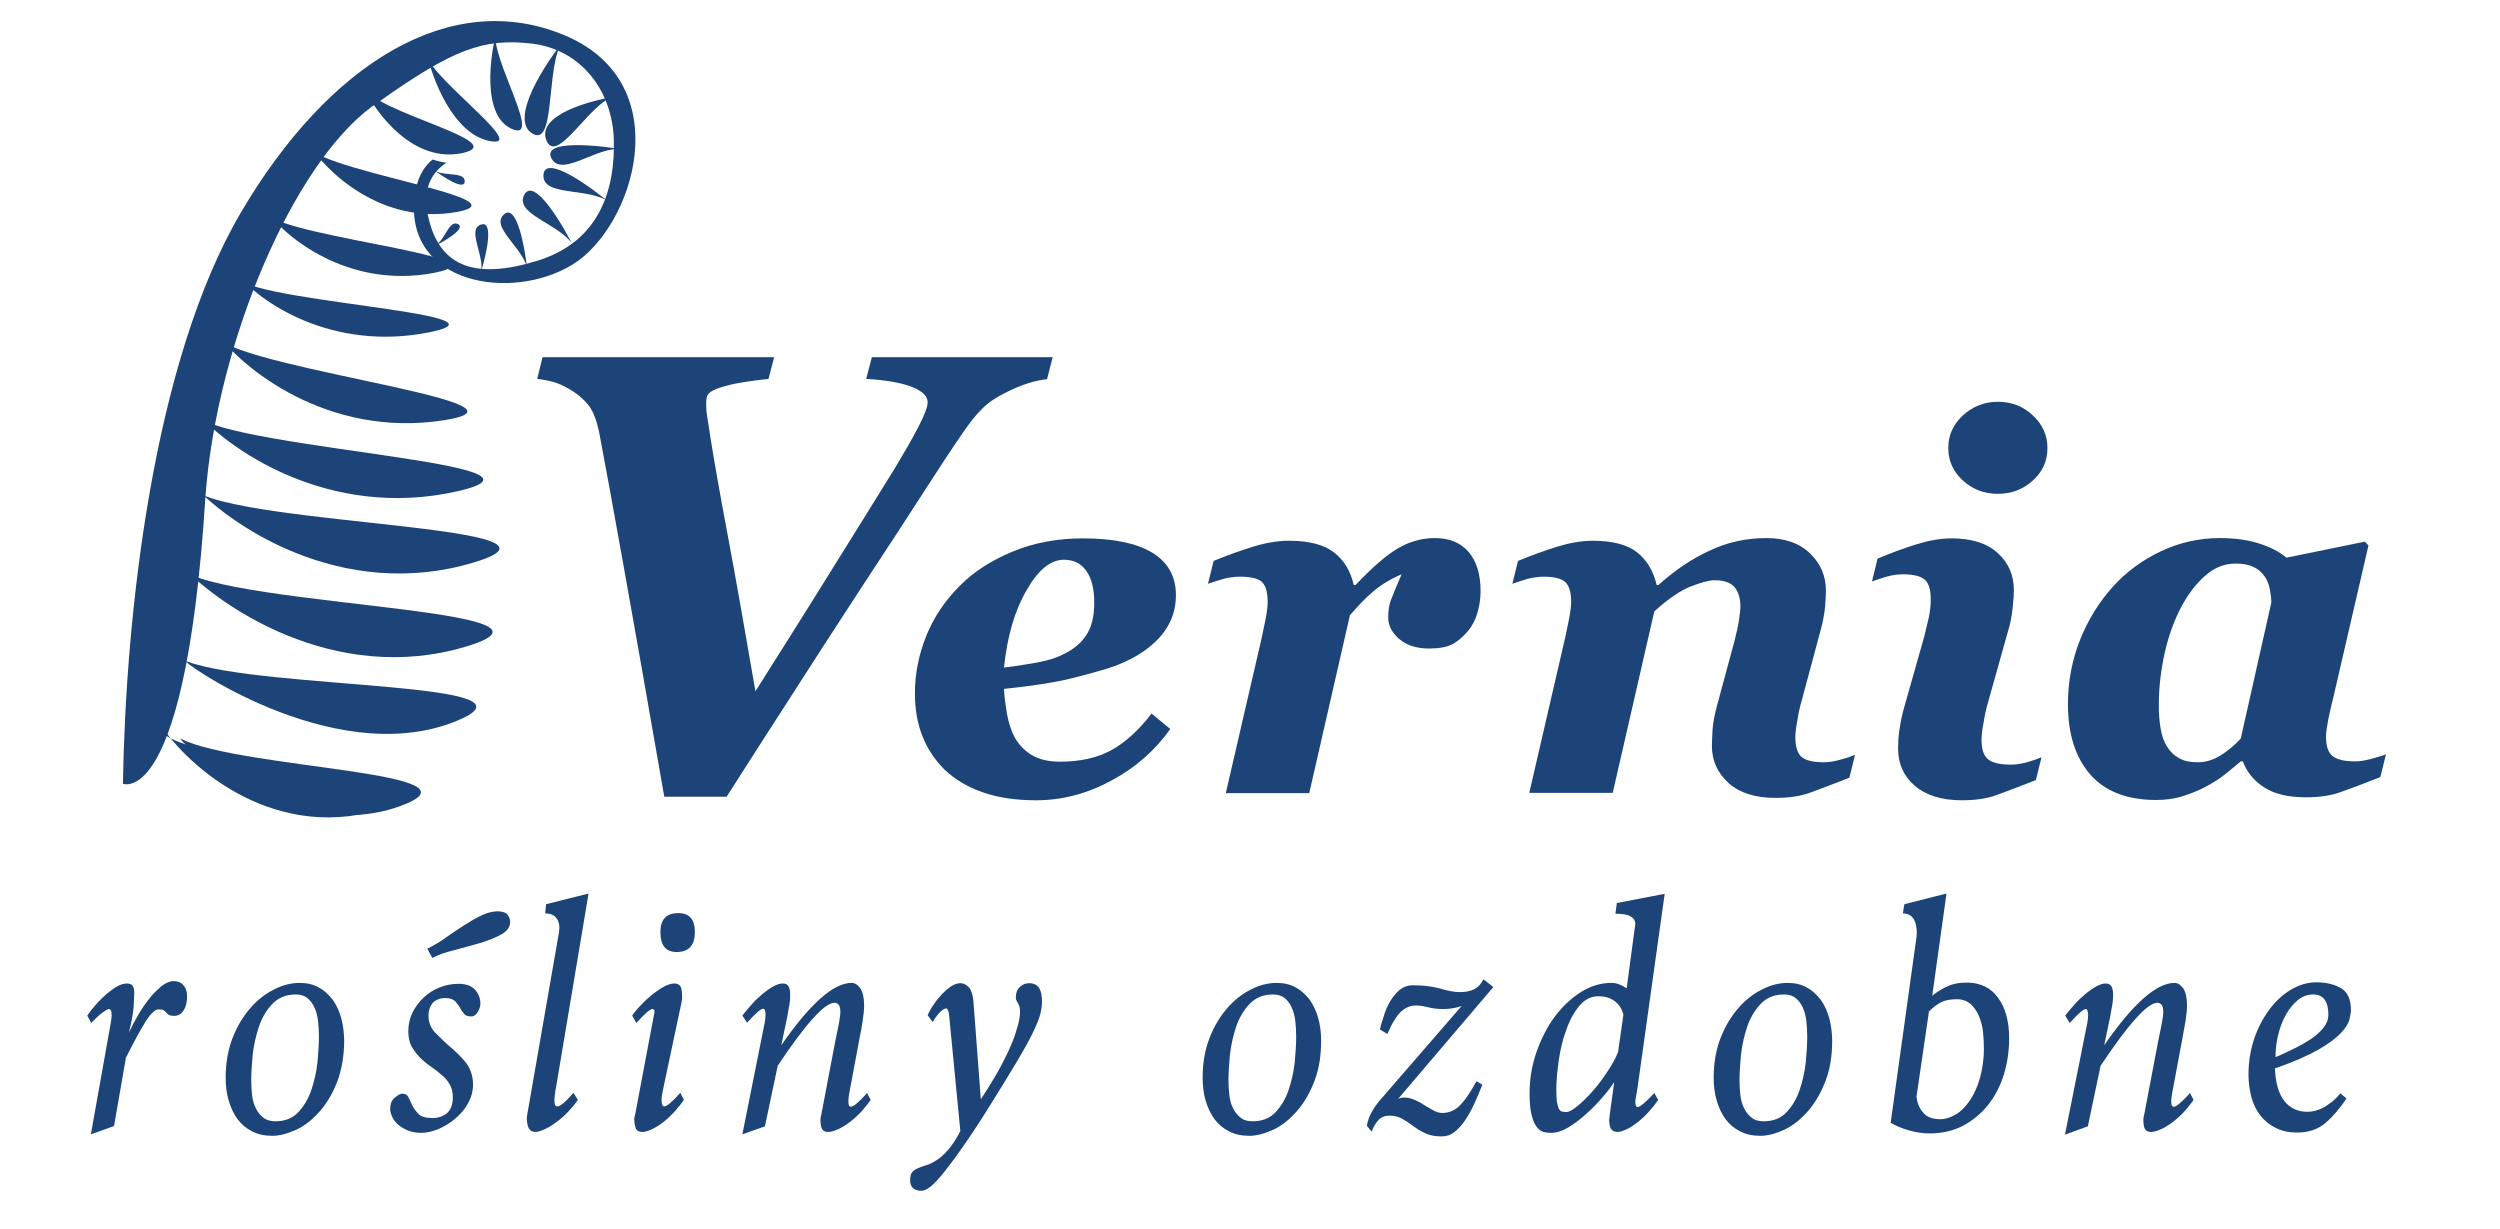 <svg xmlns="http://www.w3.org/2000/svg" xmlns:xlink="http://www.w3.org/1999/xlink" id="Layer_1" x="0px" y="0px" viewBox="0 0 841.9 413.8" style="enable-background:new 0 0 841.9 413.8;" xml:space="preserve"><style type="text/css">	.st0{fill:#1C4479;}</style><g>	<path class="st0" d="M89.1,70.2c6.5,9.5,28.1,27.2,57,21.7C174.9,86.4,85.2,79,89.1,70.2"></path>	<path class="st0" d="M134.4,271.6c32.7-11.7-53.2-12.6-73.5-22.8C57.9,247.3,96.8,285,134.4,271.6"></path>	<path class="st0" d="M53.7,243.5c9.6,15,39.9,41.5,77.5,28.1C168.8,258.2,49.5,258.9,53.7,243.5"></path>	<path class="st0" d="M152.7,243.2c35.9-13.9-64-10.8-89.9-20.5C58.9,221.3,111.3,259.2,152.7,243.2"></path>	<path class="st0" d="M59.1,188.3c13.4,15.5,53.6,43,98.3,29.3C202.1,203.9,55.6,204.2,59.1,188.3"></path>	<path class="st0" d="M63.6,161.7c12.7,14.9,51.3,41.2,96,27.7C204.4,175.9,59.6,177.1,63.6,161.7"></path>	<path class="st0" d="M64.8,137.3c10.9,13.5,45.7,38.1,89.4,28.1C197.9,155.4,59.8,150.5,64.8,137.3"></path>	<path class="st0" d="M72.3,111.3c8.8,12.6,38.1,36.4,77.3,30.2C188.8,135.3,67.1,122.7,72.3,111.3"></path>	<path class="st0" d="M80,92.3c7.3,9.3,31.7,26.2,64.6,19.6C177.5,105.3,75.6,101.3,80,92.3"></path>	<path class="st0" d="M207,69.7c-7.9-6.8-23.9-18.3-24-10.5C183,66.9,201.1,62.3,207,69.7"></path>	<path class="st0" d="M211.9,50.7c-10.2-1.9-29.9-3.9-26.1,2.8C189.7,60.3,203.1,47.2,211.9,50.7"></path>	<path class="st0" d="M209.3,32.2c-10,1.3-29.1,6.5-25.2,15.3C188.1,56.2,200.6,30.5,209.3,32.2"></path>	<path class="st0" d="M191.2,12c-7.5,9-20.2,28.5-11.7,33.1C187.9,49.7,183,17.3,191.2,12"></path>	<path class="st0" d="M167.7,8.9c-2.9,9.7-5.6,30.6,5.1,34.7C183.4,47.6,162.2,15,167.7,8.9"></path>	<path class="st0" d="M145.5,83.3c4.2-2,11.8-6.5,8.6-7.9C150.9,74,149.6,82.2,145.5,83.3"></path>	<path class="st0" d="M143.5,16.9c1.8,9.3,9.2,28.8,22,30.7C178.3,49.5,140.9,23.3,143.5,16.9"></path>	<path class="st0" d="M194.2,85.1c-4.5-9.3-14.6-26.3-17.8-19.2C173.3,73,191.8,75.9,194.2,85.1"></path>	<path class="st0" d="M177.8,93c-0.8-8.8-3.7-25.3-8.3-20.6C164.9,77.1,178.7,85,177.8,93"></path>	<path class="st0" d="M161.4,93.5c2.2-6.7,5.3-19.8,0.4-17.8C156.8,77.6,164.5,87.8,161.4,93.5"></path>	<path class="st0" d="M103.7,48c5.8,9.7,24.9,27.9,50.1,23.4C179,66.7,100.4,56.7,103.7,48"></path>	<path class="st0" d="M145.3,56.6c3.7,2.9,11.3,7.9,11.2,4.4C156.4,57.4,148.2,59.9,145.3,56.6"></path>	<path class="st0" d="M122.6,29.5c4,8.8,16.8,25.7,33.3,22C172.4,47.8,126.6,37.9,122.6,29.5"></path>	<path class="st0" d="M190.4,12c-38.4-16.3-79.7,9.2-109.3,59.6c-29.6,50.4-38.8,135.6-39.7,192.3c-3.1-1.6,20.7,16.7,27.8-96.9  C73.1,115,98.7,55.6,125.1,36c0.9-0.7,1-0.7,1.9-1.3c25.7-18.3,35.9-21.9,52.2-20c16.6,2,27,16,27.5,32.2  c0.5,16.2-4.3,34.3-25.7,40.9c-21.4,6.6-34,2.1-37.2-17c-1.3-7.7,1.8-12.8,6.5-16c-1.6-0.2-3.1-0.6-4.6-1.1  c-3.1,2.5-5.4,6.4-6.1,12.7c-3.3,29.3,32.6,35.3,53.2,22.7C213.4,76.5,228.8,28.3,190.4,12"></path>	<path class="st0" d="M352.6,127.7c-2.1,0.2-4.3,0.7-6.5,1.4c-2.2,0.7-4.6,1.7-7.2,3c-3.3,1.6-6,3.4-8,5.4c-2.1,2-4.3,4.8-6.7,8.3  c-3.6,5.2-8,11.9-13.2,20c-5.2,8.1-12.2,18.8-21,32.2c-9,13.8-17.1,26.3-24.2,37.4c-7.2,11.1-14.2,22.1-21.1,32.9h-21  c-5.3-30.4-9.8-56-13.5-76.6c-3.7-20.6-6.5-36.1-8.5-46.5c-0.8-3.7-1.9-6.5-3.2-8.3c-1.3-1.8-3.1-3.5-5.5-5.1  c-1.9-1.2-3.8-2.2-5.5-2.8c-1.7-0.6-3.9-1.1-6.6-1.4l1.8-7.3h78l-1.9,7.3c-5.7,0.6-9.9,1.3-12.6,1.9c-2.8,0.7-4.8,1.3-6.1,2  c-1.2,0.6-1.9,1.4-2.1,2.2c-0.1,0.8-0.2,1.6-0.2,2.2c0,1.5,0.1,3.1,0.4,4.7c0.3,1.6,0.6,3.8,1,6.5c1.3,8.1,3.2,19,5.8,32.8  c2.6,13.8,5.7,31.4,9.4,52.9c9-14.3,17.4-27.5,25-39.8c7.7-12.3,15-24.1,22-35.4c2.9-4.8,5.5-9.3,7.7-13.5c2.2-4.2,3.3-7.1,3.3-8.6  c0-2.1-1.8-3.8-5.3-5.2c-3.5-1.4-8.7-2.3-15.4-2.7l1.9-7.3h60.9L352.6,127.7z"></path>	<path class="st0" d="M348.9,269.5c-6.9,0-12.9-0.9-18-2.7c-5.2-1.8-9.4-4.4-12.8-7.6c-3.3-3.3-5.8-7-7.5-11.4  c-1.7-4.3-2.5-9.1-2.5-14.3c0-6.6,1.3-13,3.8-19.3c2.5-6.2,6.2-11.8,11.2-16.8c4.7-4.8,10.6-8.6,17.8-11.6c7.2-3,15.1-4.5,23.8-4.5  c10.2,0,18,1.6,23.3,4.8c5.3,3.2,8,8,8,14.3c0,6.1-2.3,11.3-6.9,15.7c-4.6,4.4-10.9,7.7-18.8,9.8c-6.3,1.8-11.6,3.2-16,3.9  c-4.4,0.8-9.8,1.5-16.2,2.2c0.1,2.5,0.5,5.3,1,8.4c0.6,3.1,1.4,5.7,2.6,7.9c1.4,2.5,3.3,4.5,5.8,6c2.5,1.5,5.7,2.2,9.6,2.2  c6.7,0,12.5-1.3,17.2-3.9c4.7-2.6,9.2-6.7,13.5-12.3l6.3,5.2c-5.1,7.2-11.7,13-19.7,17.3C366.1,267.3,357.7,269.5,348.9,269.5   M368.5,202.9c0-4.6-0.9-8.2-2.7-10.7c-1.8-2.5-4.3-3.7-7.5-3.7c-4.5,0-8.7,3.4-12.6,10.3c-4,6.8-6.5,15.5-7.6,26  c3.4-0.4,6.8-0.9,10.1-1.5c3.4-0.6,6-1.3,8-2.1c4.3-1.8,7.5-4.1,9.4-7C367.6,211.4,368.5,207.6,368.5,202.9"></path>	<path class="st0" d="M498.6,199.1c0,2.6-0.4,5-1.1,7.4c-0.7,2.4-1.8,4.4-3.3,6.2c-1.7,1.9-3.4,3.4-5.2,4.3  c-1.8,0.9-4.4,1.4-7.7,1.4c-4.3,0-7.6-1.1-10.1-3.2c-2.4-2.1-3.7-4.5-3.7-7.2c0-2.5,0.3-4.6,1.1-6.4c0.7-1.8,1.8-4.5,3.4-8.2  c-3.8,1.6-7,3.6-9.7,5.9c-2.7,2.3-5.2,5-7.7,7.9l-13.7,59.9h-28.1l12-51.9c0.3-1.6,0.8-3.6,1.3-6.2c0.5-2.5,0.8-4.6,0.8-6.3  c0-3.3-0.7-5.5-1.9-6.7c-1.3-1.2-3.8-1.8-7.5-1.8c-1.9,0-3.8,0.3-5.7,0.8c-1.9,0.6-3.6,1.1-5,1.6l1.9-7.7c4.6-1.9,9.1-3.5,13.3-4.8  c4.2-1.3,8.3-2,12-2c6.8,0,11.8,1.3,15.2,3.9c3.4,2.6,5.6,6.3,6.7,11h0.6c5.6-5.9,10.3-10,14.2-12.3c3.9-2.3,8.1-3.5,12.5-3.5  c4.8,0,8.6,1.5,11.3,4.6C497.2,188.9,498.6,193.3,498.6,199.1"></path>	<path class="st0" d="M624.7,254.2l-1.9,7.7c-5.6,2.2-10.1,3.9-13.4,5.1c-3.3,1.2-7.2,1.7-11.6,1.7c-6.7,0-12-1.7-15.7-5  c-3.7-3.4-5.6-7.5-5.6-12.5c0-1.4,0.1-3.1,0.2-5.2c0.1-2.1,0.6-4.8,1.4-7.9l6.1-22.6c0.6-2.4,1.1-4.6,1.4-6.6  c0.3-2,0.5-3.6,0.5-4.8c0-2.7-0.7-4.8-2-6.4c-1.3-1.5-3.5-2.3-6.7-2.3c-1.9,0-4.7,0.8-8.3,2.2c-3.6,1.5-7.6,4.3-12,8.3l-14,61.1  h-28.1l12-51.9c0.3-1.6,0.8-3.6,1.3-6.2c0.5-2.5,0.8-4.6,0.8-6.3c0-3.2-0.7-5.4-2-6.6c-1.3-1.2-3.8-1.8-7.3-1.8  c-1.8,0-3.7,0.3-5.6,0.8c-1.9,0.6-3.5,1.1-4.9,1.6l1.9-7.7c4.6-1.9,9-3.5,13.2-4.8c4.2-1.3,8.2-2,11.9-2c6.7,0,11.7,1.3,15,3.9  c3.3,2.6,5.5,6.3,6.6,11h0.6c5.6-5,11.3-8.9,17.3-11.6c5.9-2.8,12.3-4.2,19-4.2c6.3,0,11.2,1.7,14.8,5.2c3.5,3.4,5.3,7.6,5.3,12.5  c0,1.3-0.1,3.1-0.3,5.5c-0.2,2.3-0.7,4.8-1.4,7.5l-6.4,23.8c-0.6,2-1.1,4.2-1.5,6.8c-0.5,2.5-0.7,4.5-0.7,5.7  c0,3.3,0.7,5.5,2.1,6.7c1.4,1.2,3.9,1.8,7.5,1.8c1.7,0,3.6-0.3,5.7-0.9C622.2,255.2,623.7,254.6,624.7,254.2"></path>	<path class="st0" d="M687.5,255l-1.9,7.7c-5.6,2.2-10.1,3.9-13.4,5.1c-3.3,1.2-7.2,1.7-11.6,1.7c-6.8,0-12.1-1.7-15.8-4.9  c-3.8-3.3-5.6-7.5-5.6-12.5c0-2,0.1-4,0.4-6c0.3-2.1,0.7-4.4,1.4-7l7-24.7c0.6-2.4,1.1-4.6,1.6-6.7c0.4-2.1,0.6-4,0.6-5.8  c0-3.2-0.6-5.3-1.9-6.6c-1.3-1.2-3.8-1.9-7.5-1.9c-1.8,0-3.7,0.3-5.5,0.8c-1.9,0.6-3.5,1.1-4.9,1.6l1.9-7.7  c4.6-1.9,8.9-3.5,13.1-4.8c4.2-1.3,8.1-2,11.8-2c6.7,0,11.9,1.6,15.5,4.9c3.6,3.2,5.5,7.4,5.5,12.6c0,1.1-0.1,3-0.4,5.7  c-0.3,2.7-0.7,5.2-1.4,7.4l-6.9,24.6c-0.6,2-1.1,4.2-1.5,6.8c-0.5,2.5-0.7,4.5-0.7,5.7c0,3.3,0.7,5.5,2.2,6.7  c1.5,1.2,4,1.8,7.7,1.8c1.7,0,3.6-0.3,5.8-0.9C685,256,686.6,255.4,687.5,255 M689.5,150.9c0,4.3-1.6,7.9-4.9,10.9  c-3.3,3-7.2,4.5-11.8,4.5c-4.6,0-8.5-1.5-11.8-4.5c-3.3-3-4.9-6.7-4.9-10.9c0-4.3,1.6-7.9,4.9-11c3.3-3,7.2-4.6,11.8-4.6  c4.6,0,8.5,1.5,11.8,4.6C687.9,143,689.5,146.6,689.5,150.9"></path>	<path class="st0" d="M755.3,256.4h-0.7c-2,1.7-3.9,3.2-5.6,4.6c-1.8,1.4-4,2.8-6.7,4.2c-2.4,1.2-4.9,2.2-7.5,3  c-2.6,0.8-5.5,1.2-8.7,1.2c-9.8,0-17.2-2.9-22.2-8.6c-5-5.8-7.5-13.6-7.5-23.7c0-7.7,1.4-14.9,4.1-21.7c2.7-6.7,6.4-12.7,11-17.8  c4.6-5.1,10.1-9.1,16.3-12c6.2-2.9,12.8-4.4,19.7-4.4c5,0,9.5,0.6,13.2,1.8c3.8,1.2,6.9,2.8,9.3,4.8l26.4-5.4l1.2,1.3l-12,51.9  c-0.5,1.7-0.9,3.9-1.5,6.5c-0.5,2.6-0.8,4.6-0.8,5.9c0,3.2,0.7,5.4,2.2,6.6c1.5,1.2,4,1.8,7.6,1.8c1.6,0,3.5-0.3,5.7-0.9  c2.2-0.6,3.8-1.1,4.7-1.5l-1.9,7.7c-5.6,2.2-10.1,3.9-13.5,5.1c-3.4,1.2-7.3,1.7-11.7,1.7c-5.8,0-10.5-1.1-14-3.4  C759.1,263,756.7,260.1,755.3,256.4 M764.9,202.9c0-1.2-0.2-2.7-0.5-4.4c-0.3-1.7-0.9-3.1-1.7-4.3c-1-1.5-2.3-2.6-3.9-3.3  c-1.6-0.8-3.6-1.1-6-1.1c-3.7,0-7,1.3-10.1,4c-3.1,2.7-5.8,6.2-8.2,10.7c-2.3,4.4-4.2,9.5-5.5,15.3c-1.3,5.8-2,11.7-2,17.8  c0,2.8,0.2,5.3,0.6,7.7c0.4,2.4,1.1,4.4,2.1,6c1,1.7,2.4,3.1,4.1,4c1.7,1,3.8,1.4,6.4,1.4c2.6,0,5.2-0.8,7.6-2.3  c2.4-1.5,4.7-3.4,6.8-5.7L764.9,202.9z"></path>	<path class="st0" d="M30.6,382l6.7-37.5c0.1-0.5,0.1-0.9,0.2-1.3c0-0.4,0.1-0.9,0.1-1.3c0-1.4-0.3-2.1-0.9-2.1  c-0.4,0-1.1,0.4-2.2,1.2c-1.1,0.8-2.3,2-3.8,3.5l-1.3-2.5c0.8-1.2,1.8-2.5,2.9-3.7c1.1-1.3,2.3-2.4,3.5-3.5c1.2-1,2.4-1.9,3.6-2.6  c1.2-0.7,2.3-1,3.4-1c0.7,0,1.3,0.2,1.7,0.6s0.7,1.2,0.7,2.5c0,0.9-0.1,2.5-0.2,4.8c-0.2,2.3-0.7,5.2-1.6,8.6  c1-2.1,2.1-4.1,3.3-6.2c1.2-2,2.5-3.9,3.8-5.5c1.3-1.6,2.7-2.9,4-4c1.3-1,2.7-1.6,4-1.6c1.3,0,2.4,0.4,3.2,1.3  c0.8,0.9,1.3,2.1,1.3,3.8c0,2-0.4,3.6-1.2,4.8c-0.8,1.2-1.8,1.8-3.2,1.8c-0.8,0-1.3-0.1-1.7-0.3c-0.3-0.2-0.7-0.5-0.9-0.8  c-0.3-0.3-0.6-0.6-0.9-0.8c-0.3-0.2-0.9-0.3-1.7-0.3c-1.1,0-2.6,1.3-4.3,4c-1.7,2.7-3.9,6.7-6.7,12.3l-4,23L30.6,382z"></path>	<path class="st0" d="M92.8,377.6c3.1,0,5.7-1,7.6-3c1.9-2,3.4-4.5,4.4-7.4c1-2.9,1.7-6,2.1-9.3c0.3-3.3,0.5-6.2,0.5-8.7  c0-1.8-0.1-3.6-0.3-5.4c-0.2-1.7-0.6-3.2-1.2-4.5c-0.6-1.3-1.4-2.4-2.4-3.2c-1-0.8-2.3-1.2-3.9-1.2c-3.3,0-5.9,1.1-7.9,3.2  c-2,2.1-3.5,4.7-4.5,7.6c-1,3-1.7,6.1-2.1,9.4c-0.3,3.3-0.5,6.2-0.5,8.6c0,1.8,0.1,3.6,0.3,5.2c0.2,1.6,0.6,3.1,1.3,4.4  c0.6,1.3,1.5,2.3,2.5,3.1C89.9,377.3,91.2,377.6,92.8,377.6 M91.7,382.5c-2.6,0-4.9-0.5-6.8-1.5c-2-1-3.6-2.4-4.9-4.1  c-1.3-1.8-2.3-3.9-3-6.3c-0.7-2.4-1-5-1-7.8c0-4.9,0.8-9.3,2.3-13.2c1.5-3.9,3.5-7.2,5.9-10c2.4-2.8,5.1-4.9,8.1-6.4  c2.9-1.5,5.8-2.2,8.6-2.2c2.5,0,4.6,0.5,6.4,1.5c1.8,1,3.4,2.4,4.7,4.1c1.3,1.8,2.2,3.8,2.9,6.2c0.6,2.4,1,4.9,1,7.7  c0,5-0.8,9.5-2.2,13.4c-1.5,4-3.4,7.3-5.8,10.1c-2.4,2.8-5,4.9-7.8,6.3C97,381.7,94.3,382.5,91.7,382.5"></path>	<path class="st0" d="M143.9,319.5c2.1-1.1,4.3-2.3,6.3-3.8c2.1-1.5,4.1-2.8,6.1-4.1c2-1.3,3.9-2.4,5.8-3.3c1.9-0.9,3.7-1.4,5.4-1.4  c1.7,0,2.8,0.4,3.4,1.1c0.6,0.8,0.9,1.6,0.9,2.4c0,1.8-1,3.2-3,4.3c-2,1.1-4.5,2.1-7.2,2.9c-2.8,0.8-5.7,1.6-8.7,2.4  c-3,0.7-5.4,1.6-7.3,2.6L143.9,319.5z M159.3,365.2c0,2.3-0.6,4.4-1.7,6.4c-1.1,2-2.6,3.7-4.3,5.1c-1.7,1.5-3.6,2.6-5.6,3.5  c-2,0.8-4,1.3-5.8,1.3c-1.8,0-3.4-0.3-4.8-0.9c-1.3-0.6-2.4-1.3-3.3-2.1c-0.8-0.8-1.5-1.7-1.8-2.6c-0.4-0.9-0.6-1.7-0.6-2.3  c0-1.8,0.5-3.2,1.6-4c1-0.8,1.8-1.3,2.4-1.3c1.1,0,1.8,0.4,2.2,1.3c0.4,0.8,0.8,1.8,1.3,2.8c0.5,1,1.2,1.9,2.1,2.8s2.5,1.3,4.7,1.3  c2,0,3.6-0.6,4.9-1.7c1.3-1.2,1.9-3,1.9-5.5c0-1.6-0.4-3-1.1-4.2c-0.7-1.2-1.6-2.3-2.8-3.2c-1.1-1-2.3-1.9-3.6-2.8  c-1.3-0.9-2.5-1.9-3.6-3c-1.1-1.1-2-2.4-2.8-3.7c-0.7-1.4-1.1-3.1-1.1-5.1c0-2.3,0.5-4.4,1.4-6.3c1-1.9,2.2-3.6,3.8-5.1  c1.6-1.5,3.4-2.6,5.4-3.4c2-0.8,4.2-1.2,6.4-1.2c1.5,0,2.8,0.3,3.7,0.7c1,0.5,1.7,1.1,2.2,1.8c0.5,0.7,0.9,1.5,1.1,2.2  c0.2,0.8,0.3,1.4,0.3,1.8c0,1-0.3,2-0.9,3c-0.6,1-1.3,1.5-2.2,1.5c-1.2,0-2-0.3-2.5-1c-0.5-0.6-1-1.3-1.4-2.1  c-0.4-0.7-1-1.4-1.6-2.1c-0.7-0.6-1.7-1-3.2-1c-0.5,0-1.2,0.1-1.8,0.2c-0.7,0.2-1.3,0.5-1.9,0.9c-0.6,0.5-1.1,1.1-1.4,1.9  c-0.4,0.8-0.6,1.8-0.6,3c0,2.2,0.8,4.2,2.4,5.8c1.6,1.6,3.3,3.3,5.2,4.9c1.9,1.6,3.7,3.4,5.2,5.3  C158.5,360.1,159.3,362.5,159.3,365.2"></path>	<path class="st0" d="M194.6,370.4c-0.8,1.2-1.9,2.5-3.1,3.8c-1.2,1.3-2.5,2.5-3.9,3.5c-1.3,1-2.7,1.9-4,2.5c-1.3,0.6-2.4,1-3.3,1  c-0.8,0-1.5-0.3-2-0.9c-0.5-0.6-0.8-1.8-0.9-3.5c0-0.4,0.1-1,0.2-1.7l10.5-60.3c0.1-0.4,0.1-0.8,0.2-1.3c0-0.5,0.1-0.9,0.1-1.2  c-0.2-3.1-1.8-4.7-4.8-4.7l0.3-3.1l14.3-3.6l-10.9,65c-0.2,0.8-0.3,1.6-0.4,2.4c-0.1,0.8-0.2,1.6-0.2,2.2c0,1.4,0.3,2.1,0.9,2.1  c1.1,0,2.9-1.5,5.5-4.6L194.6,370.4z"></path>	<path class="st0" d="M227.9,320.6c-3.7,0-5.5-2.2-5.5-6.7c0-4.3,2-6.4,6-6.4c3.8,0,5.6,2.1,5.6,6.4  C234,318.3,232,320.6,227.9,320.6 M230.3,370.4c-0.8,1.2-1.9,2.5-3,3.8c-1.2,1.3-2.4,2.5-3.7,3.5c-1.3,1-2.6,1.9-3.9,2.5  c-1.3,0.6-2.4,1-3.3,1c-1.2,0-2-0.4-2.3-1.3c-0.3-0.8-0.5-1.8-0.5-2.9c0-0.4,0-0.7,0.1-0.9c0-0.2,0.1-0.5,0.2-0.8l6.4-33.9  c0.1-0.2,0.1-0.4,0.1-0.7c0-0.6-0.2-0.9-0.7-0.9c-0.8,0-2.6,1.6-5.4,4.7l-1.4-2.5c0.8-1.2,1.9-2.5,3.1-3.7c1.2-1.3,2.5-2.4,3.8-3.5  c1.3-1,2.6-1.9,3.9-2.6c1.3-0.7,2.5-1,3.5-1c0.8,0,1.5,0.3,1.9,0.9c0.4,0.6,0.6,1.7,0.6,3.3v0.8c0,0.2,0,0.5-0.1,0.9l-6.1,28.8  c-0.2,0.8-0.3,1.7-0.5,2.5c-0.2,0.8-0.2,1.6-0.2,2.2c0,1.3,0.3,2,0.9,2c0.8,0,2.7-1.5,5.4-4.6L230.3,370.4z"></path>	<path class="st0" d="M293.2,370.4c-0.8,1.2-1.9,2.5-3,3.8c-1.2,1.3-2.5,2.5-3.8,3.5c-1.3,1-2.7,1.9-4,2.5c-1.3,0.6-2.5,1-3.5,1  c-0.9,0-1.6-0.3-2-0.9c-0.4-0.6-0.6-1.7-0.6-3.3c0-0.5,0.1-1,0.3-1.7l4.6-24.2c0.5-2.6,1-4.8,1.3-6.4c0.3-1.7,0.5-3,0.5-4  c0-2-0.7-3-2-3c-3.3,0-9.7,7.1-19.1,21.2l-4.3,20.4L250,382l7.5-37.5c0.1-0.4,0.1-0.8,0.2-1.3c0-0.5,0.1-0.9,0.1-1.4  c0-1.4-0.3-2.1-0.8-2.1c-0.8,0-2.6,1.6-5.4,4.7L250,342c0.9-1.2,2-2.5,3.1-3.7c1.1-1.3,2.3-2.4,3.6-3.5c1.2-1,2.4-1.9,3.7-2.6  c1.2-0.7,2.3-1,3.3-1c0.8,0,1.4,0.3,1.8,0.9c0.4,0.6,0.6,1.6,0.6,2.9c0,0.6,0,1.3-0.1,2.1c-0.1,0.8-0.2,1.8-0.5,3.1  c-0.2,1.3-0.5,2.8-0.9,4.7c-0.4,1.9-0.9,4.2-1.5,7.1c9.7-14,17.6-21,23.7-21c1.1,0,2,0.6,2.9,1.8c0.8,1.2,1.3,3.1,1.3,5.7  c0,1.6-0.2,3.4-0.5,5.3c-0.3,1.9-0.6,3.8-1,5.6l-3.1,16.6c-0.3,1.5-0.5,2.6-0.6,3.4c-0.1,0.8-0.1,1.4-0.1,1.8c0,1,0.3,1.5,0.9,1.5  c0.8,0,2.6-1.5,5.4-4.6L293.2,370.4z"></path>	<path class="st0" d="M319.6,341.6c-0.2-1.3-0.5-2-1-2c-0.5,0-1.1,0.4-1.9,1.1c-0.8,0.8-1.7,1.9-2.6,3.5l-1.7-2.3  c0.5-1.2,1.2-2.5,2.1-3.7c0.8-1.3,1.8-2.4,2.8-3.5c1-1,2-1.9,3.1-2.6c1.1-0.7,2.1-1,3.1-1c1,0,1.9,0.5,2.8,1.4  c0.8,0.9,1.3,2.5,1.5,4.6l2.5,33.1c1.5-2.3,3.1-4.8,4.7-7.5c1.6-2.7,3-5.4,4.3-8.1c1.3-2.7,2.3-5.2,3-7.7c0.8-2.4,1.2-4.5,1.2-6.3  c0-0.7-0.1-1.2-0.2-1.7c-0.2-0.4-0.3-0.8-0.5-1.1c-0.2-0.3-0.4-0.6-0.5-0.9c-0.2-0.3-0.2-0.7-0.2-1.1c0-1.5,0.5-2.7,1.4-3.5  c0.9-0.8,1.9-1.2,3-1.2c1.7,0,2.8,0.6,3.5,1.7c0.6,1.1,0.9,2.6,0.9,4.5c0,1.3-0.2,2.7-0.6,4.3c-0.4,1.5-1.2,3.5-2.4,6  c-1.2,2.5-2.9,5.6-5.1,9.3c-2.2,3.7-5,8.3-8.5,13.9c-3.5,5.7-6.6,10.4-9.3,14.3c-2.6,3.8-4.9,6.9-6.8,9.3c-1.9,2.4-3.5,4.1-4.7,5.1  c-1.3,1-2.3,1.5-3.2,1.5c-2.5,0-3.8-1.2-3.8-3.5c0-1.3,0.2-2.2,0.7-2.8c0.5-0.5,1.1-1,1.9-1.3c0.8-0.3,1.7-0.7,2.8-1  c1.1-0.3,2.2-0.9,3.5-1.7c1.3-0.8,2.6-2,3.9-3.5c1.3-1.5,2.7-3.6,4.1-6.3L319.6,341.6z"></path>	<path class="st0" d="M421.9,377.6c3.1,0,5.7-1,7.6-3c1.9-2,3.4-4.5,4.4-7.4c1-2.9,1.7-6,2.1-9.3c0.3-3.3,0.5-6.2,0.5-8.7  c0-1.8-0.1-3.6-0.3-5.4c-0.2-1.7-0.6-3.2-1.2-4.5c-0.6-1.3-1.4-2.4-2.4-3.2c-1-0.8-2.3-1.2-3.9-1.2c-3.3,0-5.9,1.1-7.9,3.2  c-2,2.1-3.5,4.7-4.5,7.6c-1,3-1.7,6.1-2.1,9.4c-0.3,3.3-0.5,6.2-0.5,8.6c0,1.8,0.1,3.6,0.3,5.2c0.2,1.6,0.6,3.1,1.3,4.4  c0.6,1.3,1.5,2.3,2.5,3.1C418.9,377.3,420.3,377.6,421.9,377.6 M420.7,382.5c-2.6,0-4.9-0.5-6.8-1.5c-2-1-3.6-2.4-4.9-4.1  c-1.3-1.8-2.3-3.9-3-6.3c-0.7-2.4-1-5-1-7.8c0-4.9,0.8-9.3,2.3-13.2c1.5-3.9,3.5-7.2,5.9-10c2.4-2.8,5.1-4.9,8.1-6.4  c2.9-1.5,5.8-2.2,8.6-2.2c2.5,0,4.6,0.5,6.4,1.5c1.8,1,3.4,2.4,4.7,4.1c1.3,1.8,2.2,3.8,2.9,6.2c0.7,2.4,1,4.9,1,7.7  c0,5-0.7,9.5-2.2,13.4c-1.5,4-3.4,7.3-5.8,10.1c-2.4,2.8-5,4.9-7.8,6.3C426,381.7,423.3,382.5,420.7,382.5"></path>	<path class="st0" d="M499.2,365.3c-0.9,2.3-1.9,4.5-2.8,6.6c-1,2.1-2,3.9-3.1,5.5c-1.1,1.6-2.3,2.9-3.6,3.9c-1.3,1-2.7,1.4-4.3,1.4  c-2.2,0-4.1-0.4-5.5-1.1c-1.5-0.7-2.8-1.5-4-2.4c-1.2-0.9-2.4-1.7-3.6-2.4c-1.2-0.7-2.7-1.1-4.4-1.1c-1.5,0-2.8,0.5-3.7,1.5  c-0.9,1-1.7,2.3-2.3,3.9l-1.6-2c0.3-1.7,0.9-3.3,1.7-4.7c0.8-1.5,1.8-2.8,2.9-4.1l27.3-31.5c-2,0.7-4.1,1-6.3,1  c-1.8,0-3.4-0.2-5-0.6c-1.6-0.4-2.9-0.6-4-0.6c-1.8,0-3.4,0.6-4.9,1.9c-1.5,1.3-3.1,3.8-4.8,7.7l-2.5-1.5c0.3-1.3,0.7-2.8,1.3-4.5  c0.5-1.7,1.2-3.4,2.1-4.9c0.9-1.5,1.9-2.8,3.2-3.9c1.2-1,2.7-1.6,4.5-1.6c3.6,0,6.7,0.4,9.2,1.1c2.5,0.8,4.8,1.2,6.8,1.2  c1.7,0,3.2-0.3,4.5-0.9c1.3-0.6,2.4-1.7,3.3-3.4l3.3,2.6l-32.1,37.7c0.5-0.3,1.2-0.5,2.1-0.5c1.2,0,2.3,0.3,3.5,0.8  c1.2,0.5,2.3,1.1,3.3,1.8c1.1,0.6,2.1,1.2,3.1,1.8c1,0.5,1.9,0.8,2.8,0.8c2.5,0,4.5-0.9,6.3-2.8c1.7-1.8,3.5-4.5,5.3-7.9  L499.2,365.3z"></path>	<path class="st0" d="M546.7,341.7c-0.5-2-1.5-3.5-3-4.6c-1.5-1.1-3.3-1.6-5.4-1.6c-2.5,0-4.7,1.1-6.5,3.3c-1.8,2.2-3.3,4.9-4.4,8.2  c-1.2,3.2-2,6.7-2.5,10.3c-0.5,3.7-0.8,6.9-0.8,9.6c0,1.8,0.1,3.1,0.2,4.1c0.2,1,0.4,1.8,0.6,2.3c0.3,0.5,0.6,0.9,1,1  c0.4,0.1,0.9,0.2,1.6,0.2c0.8,0,2.1-0.7,3.7-2c1.6-1.3,3.3-3,5.1-5c1.8-2,3.4-4.2,5-6.6c1.6-2.4,2.8-4.6,3.6-6.6L546.7,341.7z   M558.4,370.4c-0.8,1.2-1.8,2.5-3,3.8c-1.1,1.3-2.4,2.5-3.6,3.5c-1.3,1-2.5,1.9-3.8,2.5c-1.3,0.6-2.4,1-3.3,1c-0.8,0-1.5-0.3-2-0.8  c-0.5-0.5-0.7-1.5-0.8-3c0-0.4,0-0.7,0.1-1c0-0.3,0.1-0.7,0.1-1l1.5-11c-1,1.5-2.3,3.3-4,5.2c-1.7,2-3.5,3.8-5.5,5.6  c-2,1.8-4,3.3-6,4.5c-2,1.2-4,1.8-5.8,1.8c-0.8,0-1.7-0.1-2.5-0.3c-0.8-0.2-1.6-0.8-2.3-1.7c-0.7-0.9-1.3-2.3-1.7-4  c-0.5-1.8-0.7-4.2-0.7-7.2c0-5,0.8-9.7,2.4-14.2c1.6-4.5,3.6-8.4,6.2-11.9c2.6-3.4,5.5-6.1,8.8-8.2c3.3-2,6.7-3,10.1-3  c1,0,1.9,0.2,2.7,0.5c0.8,0.3,1.6,0.8,2.5,1.3l2.9-21.6c0-1.1-0.5-2-1.6-2.6c-1-0.6-2.7-0.9-5.1-0.9l0.5-3.6l16.1-3.1l-9.1,65  c-0.2,1.1-0.3,2.1-0.5,3c-0.2,0.9-0.3,1.5-0.3,2.1c0,1.2,0.3,1.7,0.8,1.7c0.8,0,2.7-1.6,5.6-4.7L558.4,370.4z"></path>	<path class="st0" d="M594,377.6c3.1,0,5.7-1,7.6-3c1.9-2,3.4-4.5,4.4-7.4c1-2.9,1.7-6,2.1-9.3c0.3-3.3,0.5-6.2,0.5-8.7  c0-1.8-0.1-3.6-0.3-5.4c-0.2-1.7-0.6-3.2-1.2-4.5c-0.6-1.3-1.4-2.4-2.4-3.2c-1-0.8-2.3-1.2-3.9-1.2c-3.3,0-5.9,1.1-7.9,3.2  c-2,2.1-3.5,4.7-4.5,7.6c-1,3-1.7,6.1-2.1,9.4c-0.3,3.3-0.5,6.2-0.5,8.6c0,1.8,0.1,3.6,0.3,5.2c0.2,1.6,0.6,3.1,1.3,4.4  c0.6,1.3,1.5,2.3,2.5,3.1C591,377.3,592.4,377.6,594,377.6 M592.8,382.5c-2.6,0-4.9-0.5-6.8-1.5c-2-1-3.6-2.4-4.9-4.1  c-1.3-1.8-2.3-3.9-3-6.3c-0.7-2.4-1-5-1-7.8c0-4.9,0.8-9.3,2.3-13.2c1.5-3.9,3.5-7.2,5.9-10c2.4-2.8,5.1-4.9,8.1-6.4  c2.9-1.5,5.8-2.2,8.6-2.2c2.5,0,4.6,0.5,6.4,1.5c1.8,1,3.4,2.4,4.7,4.1c1.3,1.8,2.2,3.8,2.9,6.2c0.6,2.4,1,4.9,1,7.7  c0,5-0.7,9.5-2.2,13.4c-1.5,4-3.4,7.3-5.8,10.1c-2.4,2.8-5,4.9-7.8,6.3C598.2,381.7,595.4,382.5,592.8,382.5"></path>	<path class="st0" d="M645.4,369.3c0.2,1.9,0.8,3.7,2.1,5.2c1.2,1.6,3.2,2.4,5.9,2.4c1.8,0,3.6-0.6,5.4-1.7c1.8-1.1,3.3-2.7,4.7-4.8  c1.4-2.1,2.5-4.6,3.3-7.5c0.8-2.9,1.3-6.2,1.3-9.7c0-1.8-0.1-3.7-0.3-5.7c-0.2-2-0.7-3.7-1.4-5.4c-0.7-1.6-1.6-2.9-2.8-4  c-1.2-1-2.7-1.6-4.5-1.6c-2.2,0-4,0.3-5.4,1c-1.3,0.7-2.7,1.7-4.1,3.1L645.4,369.3z M645.2,317c0.1-0.5,0.1-0.9,0.2-1.4  c0-0.5,0.1-0.9,0.1-1.3c0-4.4-1.6-6.7-4.7-6.7l0.5-3.1l14.2-3.6l-4.8,34.4c1.9-1.5,3.8-2.6,5.5-3.3c1.8-0.8,3.9-1.1,6.3-1.1  c2.3,0,4.3,0.5,6.1,1.4c1.8,0.9,3.2,2.2,4.4,3.9c1.2,1.7,2.1,3.6,2.7,5.9c0.6,2.3,0.9,4.8,0.9,7.5c0,4.3-0.6,8.4-1.8,12.3  c-1.2,3.9-3,7.3-5.3,10.2c-2.3,2.9-5.1,5.2-8.4,7c-3.3,1.7-7.1,2.6-11.3,2.6c-2.4,0-4.8-0.4-7.2-1.1c-2.4-0.7-4.4-1.6-5.9-2.5  L645.2,317z"></path>	<path class="st0" d="M738.7,370.4c-0.8,1.2-1.9,2.5-3,3.8c-1.2,1.3-2.5,2.5-3.8,3.5c-1.3,1-2.7,1.9-4,2.5c-1.3,0.6-2.5,1-3.5,1  c-0.9,0-1.6-0.3-2-0.9c-0.4-0.6-0.6-1.7-0.6-3.3c0-0.5,0.1-1,0.3-1.7l4.6-24.2c0.5-2.6,1-4.8,1.3-6.4c0.3-1.7,0.5-3,0.5-4  c0-2-0.7-3-2-3c-3.3,0-9.7,7.1-19.1,21.2l-4.3,20.4l-7.7,2.8l7.5-37.5c0.1-0.4,0.1-0.8,0.2-1.3c0-0.5,0.1-0.9,0.1-1.4  c0-1.4-0.3-2.1-0.8-2.1c-0.8,0-2.6,1.6-5.4,4.7l-1.5-2.5c0.9-1.2,2-2.5,3.1-3.7c1.1-1.3,2.3-2.4,3.6-3.5c1.2-1,2.4-1.9,3.7-2.6  c1.2-0.7,2.3-1,3.3-1c0.8,0,1.4,0.3,1.8,0.9c0.4,0.6,0.6,1.6,0.6,2.9c0,0.6,0,1.3-0.1,2.1c-0.1,0.8-0.2,1.8-0.5,3.1  c-0.2,1.3-0.5,2.8-0.9,4.7c-0.4,1.9-0.9,4.2-1.5,7.1c9.7-14,17.6-21,23.7-21c1.1,0,2,0.6,2.9,1.8c0.8,1.2,1.3,3.1,1.3,5.7  c0,1.6-0.2,3.4-0.5,5.3c-0.3,1.9-0.7,3.8-1,5.6l-3.1,16.6c-0.3,1.5-0.5,2.6-0.6,3.4c-0.1,0.8-0.1,1.4-0.1,1.8c0,1,0.3,1.5,0.9,1.5  c0.8,0,2.6-1.5,5.4-4.6L738.7,370.4z"></path>	<path class="st0" d="M766.3,356c2-0.8,4-1.8,6.1-2.8c2.1-1,4-2.1,5.7-3.2c1.7-1.1,3.1-2.4,4.3-3.8c1.1-1.4,1.7-2.9,1.7-4.5  c0-4.5-1.7-6.8-5.1-6.8c-1.9,0-3.6,0.6-5.2,1.9c-1.5,1.3-2.9,2.9-4,4.9c-1.1,2-2,4.3-2.6,6.8C766.6,350.9,766.3,353.5,766.3,356   M790.2,369.9c-2.2,3.4-4.6,6.1-7.1,8.3c-2.5,2.1-5.7,3.2-9.4,3.2c-2.8,0-5.2-0.5-7.2-1.5c-2.1-1-3.8-2.4-5.2-4.1  c-1.4-1.8-2.4-3.8-3.1-6.2c-0.6-2.4-1-5-1-7.7c0-4.1,0.6-8,1.8-11.7c1.2-3.7,2.9-7,5-9.9c2.1-2.9,4.5-5.2,7.3-6.9  c2.8-1.7,5.7-2.6,8.7-2.6c3.4,0,6.2,0.7,8.4,2c2.2,1.3,3.3,3.8,3.3,7.3c0,0.8-0.2,1.8-0.5,3.2c-0.3,1.3-1.3,2.9-2.9,4.6  c-1.6,1.7-4.1,3.6-7.6,5.6c-3.5,2-8.3,4.1-14.6,6.3c0.2,4.9,1.3,8.6,3.2,11c1.9,2.4,4.5,3.6,7.7,3.6c2.2,0,4.4-0.7,6.4-2  c2-1.3,3.6-2.7,4.7-4.2L790.2,369.9z"></path></g></svg>